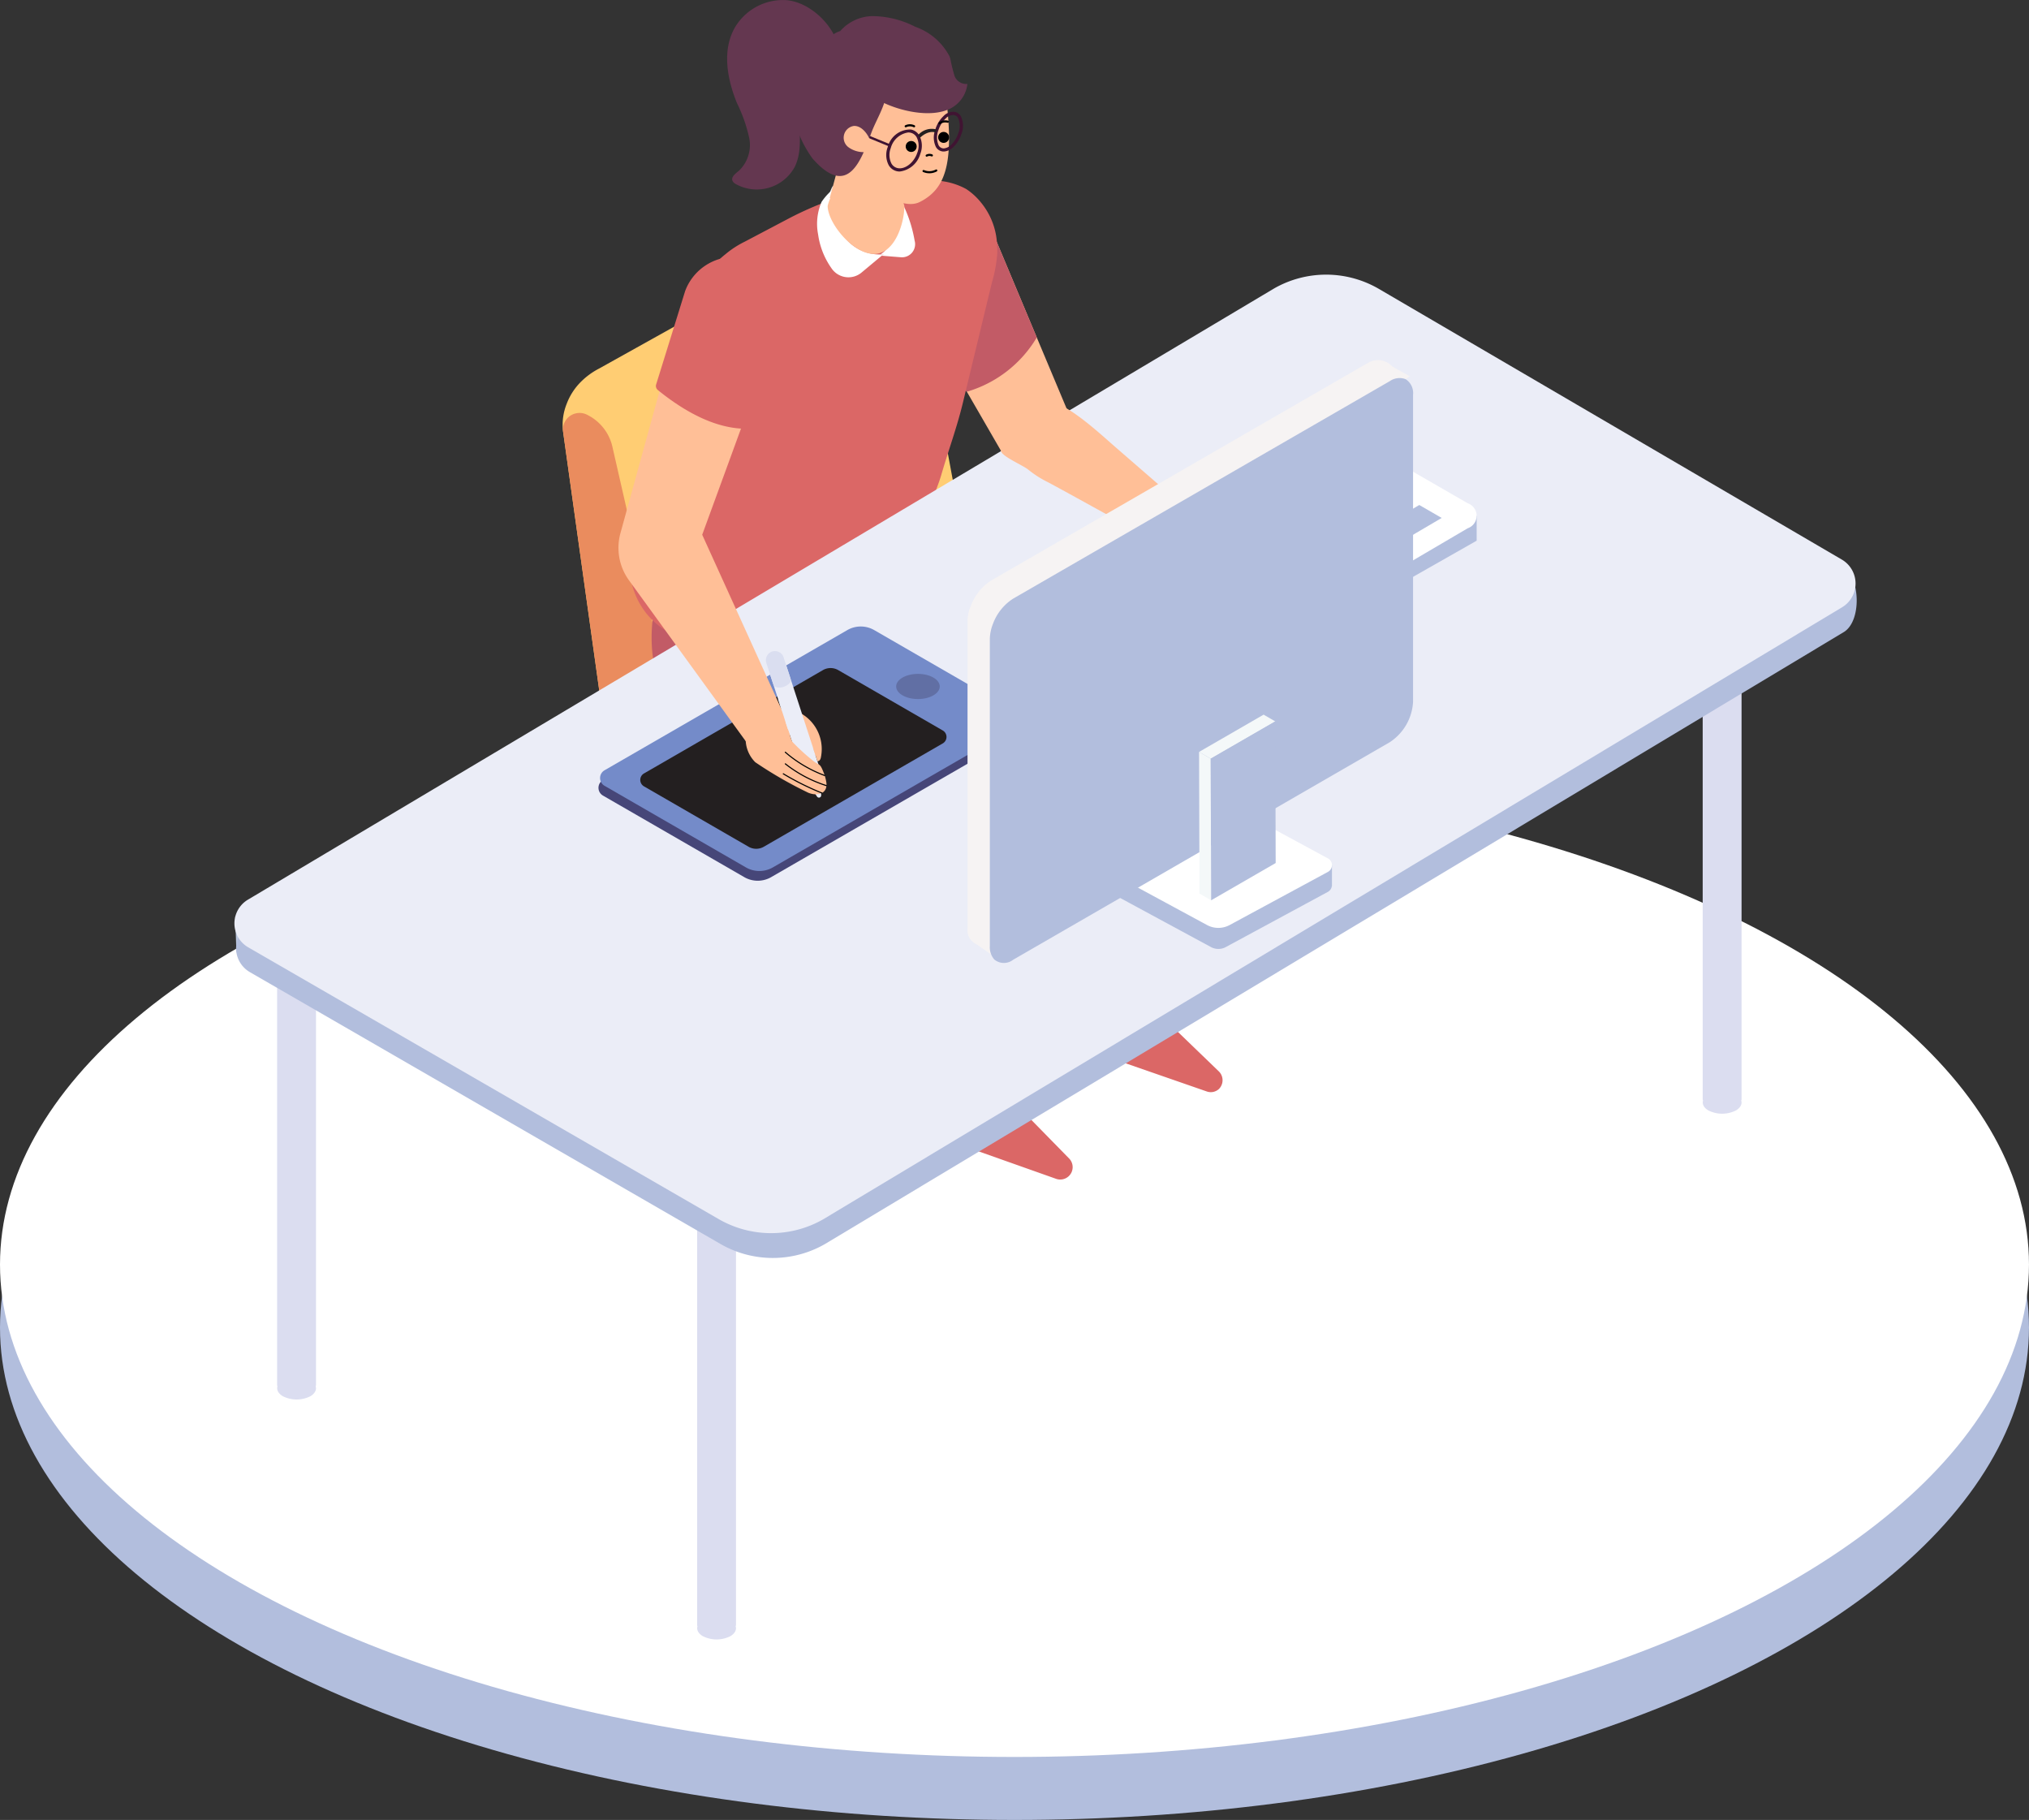 <svg xmlns="http://www.w3.org/2000/svg" width="146.429" height="131.313" viewBox="0 0 146.429 131.313">
  <rect x="0" y="0" width="146.429" height="131.313" fill="#333333" stroke="none"/>
  <g id="グループ_23649" data-name="グループ 23649" transform="translate(-491.685 -2750.005)">
    <g id="グループ_23025" data-name="グループ 23025">
      <g id="グループ_23024" data-name="グループ 23024">
        <g id="グループ_23023" data-name="グループ 23023">
          <g id="グループ_23022" data-name="グループ 23022">
            <g id="グループ_23021" data-name="グループ 23021">
              <ellipse id="楕円形_267" data-name="楕円形 267" cx="73.214" cy="35.527" rx="73.214" ry="35.527" transform="translate(491.685 2810.265)" fill="#b2bedd"/>
            </g>
          </g>
        </g>
      </g>
    </g>
    <g id="グループ_23030" data-name="グループ 23030">
      <g id="グループ_23029" data-name="グループ 23029">
        <g id="グループ_23028" data-name="グループ 23028">
          <g id="グループ_23027" data-name="グループ 23027">
            <g id="グループ_23026" data-name="グループ 23026">
              <ellipse id="楕円形_268" data-name="楕円形 268" cx="73.214" cy="35.527" rx="73.214" ry="35.527" transform="translate(491.685 2805.72)" fill="#fff"/>
            </g>
          </g>
        </g>
      </g>
    </g>
    <g id="グループ_23647" data-name="グループ 23647">
      <g id="グループ_23646" data-name="グループ 23646">
        <g id="グループ_23035" data-name="グループ 23035">
          <g id="グループ_23032" data-name="グループ 23032">
            <g id="グループ_23031" data-name="グループ 23031">
              <path id="パス_17550" data-name="パス 17550" d="M559.261,2826.707v3.754a2.177,2.177,0,0,0,1.451,2.052l7.191,2.548a.9.9,0,0,0,.909-.19h0a.893.893,0,0,0,.029-1.278l-4.6-4.7-.03-3.6Z" fill="#db6766"/>
            </g>
          </g>
          <g id="グループ_23034" data-name="グループ 23034">
            <g id="グループ_23033" data-name="グループ 23033">
              <path id="パス_17551" data-name="パス 17551" d="M569.646,2820.4l.215,3.754a2.343,2.343,0,0,0,1.569,2.053l7.337,2.547a.867.867,0,0,0,.9-.19h0a.894.894,0,0,0-.044-1.278l-4.871-4.7-.236-3.6Z" fill="#db6766"/>
            </g>
          </g>
        </g>
        <g id="グループ_23645" data-name="グループ 23645">
          <g id="グループ_23036" data-name="グループ 23036">
            <path id="パス_17552" data-name="パス 17552" d="M556.747,2770.138l1.1,1.888,3.607,6.243h.007l2.461,4.258c.553.839,2.552,2.772,3.44,2.3l1.07-1.352a1.938,1.938,0,0,0,.874-2.454l-2.8-6.67-3.167-7.558a4.468,4.468,0,0,0-1.958-2.384,4.685,4.685,0,0,0-1.489.685C558.32,2766.167,557.4,2768.11,556.747,2770.138Z" fill="#ffbf97"/>
          </g>
          <g id="グループ_23037" data-name="グループ 23037">
            <path id="パス_17553" data-name="パス 17553" d="M557.845,2772.026l3.607,6.243h.007a8.722,8.722,0,0,0,5.048-3.915l-3.167-7.558a4.468,4.468,0,0,0-1.958-2.384,4.685,4.685,0,0,0-1.489.685A56.231,56.231,0,0,0,557.845,2772.026Z" fill="#c25b66"/>
          </g>
          <g id="グループ_23336" data-name="グループ 23336">
            <g id="グループ_23335" data-name="グループ 23335">
              <g id="グループ_23332" data-name="グループ 23332">
                <g id="グループ_23285" data-name="グループ 23285">
                  <g id="グループ_23109" data-name="グループ 23109">
                    <g id="グループ_23066" data-name="グループ 23066">
                      <g id="グループ_23051" data-name="グループ 23051">
                        <g id="グループ_23050" data-name="グループ 23050">
                          <g id="グループ_23049" data-name="グループ 23049">
                            <g id="グループ_23048" data-name="グループ 23048">
                              <g id="グループ_23047" data-name="グループ 23047">
                                <g id="グループ_23046" data-name="グループ 23046">
                                  <g id="グループ_23045" data-name="グループ 23045">
                                    <g id="グループ_23044" data-name="グループ 23044">
                                      <g id="グループ_23043" data-name="グループ 23043">
                                        <g id="グループ_23042" data-name="グループ 23042">
                                          <g id="グループ_23041" data-name="グループ 23041">
                                            <g id="グループ_23040" data-name="グループ 23040">
                                              <g id="グループ_23039" data-name="グループ 23039">
                                                <g id="グループ_23038" data-name="グループ 23038">
                                                  <path id="パス_17554" data-name="パス 17554" d="M549.125,2822.291a2.939,2.939,0,0,0-1.329-2.3c-.734-.423-1.329-.08-1.329.768a2.938,2.938,0,0,0,1.329,2.3C548.53,2823.482,549.125,2823.138,549.125,2822.291Z" fill="#4568c7"/>
                                                </g>
                                              </g>
                                            </g>
                                          </g>
                                        </g>
                                      </g>
                                    </g>
                                  </g>
                                </g>
                              </g>
                            </g>
                          </g>
                        </g>
                      </g>
                      <g id="グループ_23065" data-name="グループ 23065">
                        <g id="グループ_23064" data-name="グループ 23064">
                          <g id="グループ_23063" data-name="グループ 23063">
                            <g id="グループ_23062" data-name="グループ 23062">
                              <g id="グループ_23061" data-name="グループ 23061">
                                <g id="グループ_23060" data-name="グループ 23060">
                                  <g id="グループ_23059" data-name="グループ 23059">
                                    <g id="グループ_23058" data-name="グループ 23058">
                                      <g id="グループ_23057" data-name="グループ 23057">
                                        <g id="グループ_23056" data-name="グループ 23056">
                                          <g id="グループ_23055" data-name="グループ 23055">
                                            <g id="グループ_23054" data-name="グループ 23054">
                                              <g id="グループ_23053" data-name="グループ 23053">
                                                <g id="グループ_23052" data-name="グループ 23052">
                                                  <path id="パス_17555" data-name="パス 17555" d="M549.125,2822.291a2.939,2.939,0,0,0-1.329-2.3c-.734-.423-1.329-.08-1.329.768a2.938,2.938,0,0,0,1.329,2.3C548.53,2823.482,549.125,2823.138,549.125,2822.291Z" fill="#4568c7"/>
                                                </g>
                                              </g>
                                            </g>
                                          </g>
                                        </g>
                                      </g>
                                    </g>
                                  </g>
                                </g>
                              </g>
                            </g>
                          </g>
                        </g>
                      </g>
                    </g>
                    <g id="グループ_23079" data-name="グループ 23079">
                      <g id="グループ_23078" data-name="グループ 23078">
                        <g id="グループ_23077" data-name="グループ 23077">
                          <g id="グループ_23076" data-name="グループ 23076">
                            <g id="グループ_23075" data-name="グループ 23075">
                              <g id="グループ_23074" data-name="グループ 23074">
                                <g id="グループ_23073" data-name="グループ 23073">
                                  <g id="グループ_23072" data-name="グループ 23072">
                                    <g id="グループ_23071" data-name="グループ 23071">
                                      <g id="グループ_23070" data-name="グループ 23070">
                                        <g id="グループ_23069" data-name="グループ 23069">
                                          <g id="グループ_23068" data-name="グループ 23068">
                                            <g id="グループ_23067" data-name="グループ 23067">
                                              <path id="パス_17556" data-name="パス 17556" d="M546.82,2819.92l-1.145.6,1.8,3.277,1.341-.7-.34-1.846Z" fill="#4568c7"/>
                                            </g>
                                          </g>
                                        </g>
                                      </g>
                                    </g>
                                  </g>
                                </g>
                              </g>
                            </g>
                          </g>
                        </g>
                      </g>
                    </g>
                    <g id="グループ_23108" data-name="グループ 23108">
                      <g id="グループ_23093" data-name="グループ 23093">
                        <g id="グループ_23092" data-name="グループ 23092">
                          <g id="グループ_23091" data-name="グループ 23091">
                            <g id="グループ_23090" data-name="グループ 23090">
                              <g id="グループ_23089" data-name="グループ 23089">
                                <g id="グループ_23088" data-name="グループ 23088">
                                  <g id="グループ_23087" data-name="グループ 23087">
                                    <g id="グループ_23086" data-name="グループ 23086">
                                      <g id="グループ_23085" data-name="グループ 23085">
                                        <g id="グループ_23084" data-name="グループ 23084">
                                          <g id="グループ_23083" data-name="グループ 23083">
                                            <g id="グループ_23082" data-name="グループ 23082">
                                              <g id="グループ_23081" data-name="グループ 23081">
                                                <g id="グループ_23080" data-name="グループ 23080">
                                                  <path id="パス_17557" data-name="パス 17557" d="M547.995,2822.877a2.939,2.939,0,0,0-1.329-2.3c-.734-.423-1.329-.08-1.329.768a2.938,2.938,0,0,0,1.329,2.3C547.4,2824.068,547.995,2823.724,547.995,2822.877Z" fill="#cfd5e9"/>
                                                </g>
                                              </g>
                                            </g>
                                          </g>
                                        </g>
                                      </g>
                                    </g>
                                  </g>
                                </g>
                              </g>
                            </g>
                          </g>
                        </g>
                      </g>
                      <g id="グループ_23107" data-name="グループ 23107">
                        <g id="グループ_23106" data-name="グループ 23106">
                          <g id="グループ_23105" data-name="グループ 23105">
                            <g id="グループ_23104" data-name="グループ 23104">
                              <g id="グループ_23103" data-name="グループ 23103">
                                <g id="グループ_23102" data-name="グループ 23102">
                                  <g id="グループ_23101" data-name="グループ 23101">
                                    <g id="グループ_23100" data-name="グループ 23100">
                                      <g id="グループ_23099" data-name="グループ 23099">
                                        <g id="グループ_23098" data-name="グループ 23098">
                                          <g id="グループ_23097" data-name="グループ 23097">
                                            <g id="グループ_23096" data-name="グループ 23096">
                                              <g id="グループ_23095" data-name="グループ 23095">
                                                <g id="グループ_23094" data-name="グループ 23094">
                                                  <path id="パス_17558" data-name="パス 17558" d="M547.995,2822.877a2.939,2.939,0,0,0-1.329-2.3c-.734-.423-1.329-.08-1.329.768a2.938,2.938,0,0,0,1.329,2.3C547.4,2824.068,547.995,2823.724,547.995,2822.877Z" fill="#cfd5e9"/>
                                                </g>
                                              </g>
                                            </g>
                                          </g>
                                        </g>
                                      </g>
                                    </g>
                                  </g>
                                </g>
                              </g>
                            </g>
                          </g>
                        </g>
                      </g>
                    </g>
                  </g>
                  <g id="グループ_23181" data-name="グループ 23181">
                    <g id="グループ_23138" data-name="グループ 23138">
                      <g id="グループ_23123" data-name="グループ 23123">
                        <g id="グループ_23122" data-name="グループ 23122">
                          <g id="グループ_23121" data-name="グループ 23121">
                            <g id="グループ_23120" data-name="グループ 23120">
                              <g id="グループ_23119" data-name="グループ 23119">
                                <g id="グループ_23118" data-name="グループ 23118">
                                  <g id="グループ_23117" data-name="グループ 23117">
                                    <g id="グループ_23116" data-name="グループ 23116">
                                      <g id="グループ_23115" data-name="グループ 23115">
                                        <g id="グループ_23114" data-name="グループ 23114">
                                          <g id="グループ_23113" data-name="グループ 23113">
                                            <g id="グループ_23112" data-name="グループ 23112">
                                              <g id="グループ_23111" data-name="グループ 23111">
                                                <g id="グループ_23110" data-name="グループ 23110">
                                                  <path id="パス_17559" data-name="パス 17559" d="M549.875,2831.619a2.937,2.937,0,0,0-1.33-2.3c-.734-.424-1.329-.08-1.329.768a2.939,2.939,0,0,0,1.329,2.3C549.28,2832.811,549.875,2832.467,549.875,2831.619Z" fill="#4568c7"/>
                                                </g>
                                              </g>
                                            </g>
                                          </g>
                                        </g>
                                      </g>
                                    </g>
                                  </g>
                                </g>
                              </g>
                            </g>
                          </g>
                        </g>
                      </g>
                      <g id="グループ_23137" data-name="グループ 23137">
                        <g id="グループ_23136" data-name="グループ 23136">
                          <g id="グループ_23135" data-name="グループ 23135">
                            <g id="グループ_23134" data-name="グループ 23134">
                              <g id="グループ_23133" data-name="グループ 23133">
                                <g id="グループ_23132" data-name="グループ 23132">
                                  <g id="グループ_23131" data-name="グループ 23131">
                                    <g id="グループ_23130" data-name="グループ 23130">
                                      <g id="グループ_23129" data-name="グループ 23129">
                                        <g id="グループ_23128" data-name="グループ 23128">
                                          <g id="グループ_23127" data-name="グループ 23127">
                                            <g id="グループ_23126" data-name="グループ 23126">
                                              <g id="グループ_23125" data-name="グループ 23125">
                                                <g id="グループ_23124" data-name="グループ 23124">
                                                  <path id="パス_17560" data-name="パス 17560" d="M549.875,2831.619a2.937,2.937,0,0,0-1.33-2.3c-.734-.424-1.329-.08-1.329.768a2.939,2.939,0,0,0,1.329,2.3C549.28,2832.811,549.875,2832.467,549.875,2831.619Z" fill="#5d5e92"/>
                                                </g>
                                              </g>
                                            </g>
                                          </g>
                                        </g>
                                      </g>
                                    </g>
                                  </g>
                                </g>
                              </g>
                            </g>
                          </g>
                        </g>
                      </g>
                    </g>
                    <g id="グループ_23151" data-name="グループ 23151">
                      <g id="グループ_23150" data-name="グループ 23150">
                        <g id="グループ_23149" data-name="グループ 23149">
                          <g id="グループ_23148" data-name="グループ 23148">
                            <g id="グループ_23147" data-name="グループ 23147">
                              <g id="グループ_23146" data-name="グループ 23146">
                                <g id="グループ_23145" data-name="グループ 23145">
                                  <g id="グループ_23144" data-name="グループ 23144">
                                    <g id="グループ_23143" data-name="グループ 23143">
                                      <g id="グループ_23142" data-name="グループ 23142">
                                        <g id="グループ_23141" data-name="グループ 23141">
                                          <g id="グループ_23140" data-name="グループ 23140">
                                            <g id="グループ_23139" data-name="グループ 23139">
                                              <path id="パス_17561" data-name="パス 17561" d="M547.57,2829.249l-1.146.6,1.8,3.278,1.341-.7-.34-1.846Z" fill="#5d5e92"/>
                                            </g>
                                          </g>
                                        </g>
                                      </g>
                                    </g>
                                  </g>
                                </g>
                              </g>
                            </g>
                          </g>
                        </g>
                      </g>
                    </g>
                    <g id="グループ_23180" data-name="グループ 23180">
                      <g id="グループ_23165" data-name="グループ 23165">
                        <g id="グループ_23164" data-name="グループ 23164">
                          <g id="グループ_23163" data-name="グループ 23163">
                            <g id="グループ_23162" data-name="グループ 23162">
                              <g id="グループ_23161" data-name="グループ 23161">
                                <g id="グループ_23160" data-name="グループ 23160">
                                  <g id="グループ_23159" data-name="グループ 23159">
                                    <g id="グループ_23158" data-name="グループ 23158">
                                      <g id="グループ_23157" data-name="グループ 23157">
                                        <g id="グループ_23156" data-name="グループ 23156">
                                          <g id="グループ_23155" data-name="グループ 23155">
                                            <g id="グループ_23154" data-name="グループ 23154">
                                              <g id="グループ_23153" data-name="グループ 23153">
                                                <g id="グループ_23152" data-name="グループ 23152">
                                                  <path id="パス_17562" data-name="パス 17562" d="M548.745,2832.205a2.938,2.938,0,0,0-1.329-2.3c-.734-.424-1.329-.08-1.329.768a2.938,2.938,0,0,0,1.329,2.3C548.15,2833.4,548.745,2833.053,548.745,2832.205Z" fill="#cfd5e9"/>
                                                </g>
                                              </g>
                                            </g>
                                          </g>
                                        </g>
                                      </g>
                                    </g>
                                  </g>
                                </g>
                              </g>
                            </g>
                          </g>
                        </g>
                      </g>
                      <g id="グループ_23179" data-name="グループ 23179">
                        <g id="グループ_23178" data-name="グループ 23178">
                          <g id="グループ_23177" data-name="グループ 23177">
                            <g id="グループ_23176" data-name="グループ 23176">
                              <g id="グループ_23175" data-name="グループ 23175">
                                <g id="グループ_23174" data-name="グループ 23174">
                                  <g id="グループ_23173" data-name="グループ 23173">
                                    <g id="グループ_23172" data-name="グループ 23172">
                                      <g id="グループ_23171" data-name="グループ 23171">
                                        <g id="グループ_23170" data-name="グループ 23170">
                                          <g id="グループ_23169" data-name="グループ 23169">
                                            <g id="グループ_23168" data-name="グループ 23168">
                                              <g id="グループ_23167" data-name="グループ 23167">
                                                <g id="グループ_23166" data-name="グループ 23166">
                                                  <path id="パス_17563" data-name="パス 17563" d="M548.745,2832.205a2.938,2.938,0,0,0-1.329-2.3c-.734-.424-1.329-.08-1.329.768a2.938,2.938,0,0,0,1.329,2.3C548.15,2833.4,548.745,2833.053,548.745,2832.205Z" fill="#cfd5e9"/>
                                                </g>
                                              </g>
                                            </g>
                                          </g>
                                        </g>
                                      </g>
                                    </g>
                                  </g>
                                </g>
                              </g>
                            </g>
                          </g>
                        </g>
                      </g>
                    </g>
                  </g>
                  <g id="グループ_23253" data-name="グループ 23253">
                    <g id="グループ_23210" data-name="グループ 23210">
                      <g id="グループ_23195" data-name="グループ 23195">
                        <g id="グループ_23194" data-name="グループ 23194">
                          <g id="グループ_23193" data-name="グループ 23193">
                            <g id="グループ_23192" data-name="グループ 23192">
                              <g id="グループ_23191" data-name="グループ 23191">
                                <g id="グループ_23190" data-name="グループ 23190">
                                  <g id="グループ_23189" data-name="グループ 23189">
                                    <g id="グループ_23188" data-name="グループ 23188">
                                      <g id="グループ_23187" data-name="グループ 23187">
                                        <g id="グループ_23186" data-name="グループ 23186">
                                          <g id="グループ_23185" data-name="グループ 23185">
                                            <g id="グループ_23184" data-name="グループ 23184">
                                              <g id="グループ_23183" data-name="グループ 23183">
                                                <g id="グループ_23182" data-name="グループ 23182">
                                                  <path id="パス_17564" data-name="パス 17564" d="M565.392,2822.623a2.939,2.939,0,0,0-1.329-2.3c-.734-.423-1.329-.08-1.329.768a2.938,2.938,0,0,0,1.329,2.3C564.8,2823.814,565.392,2823.47,565.392,2822.623Z" fill="#4568c7"/>
                                                </g>
                                              </g>
                                            </g>
                                          </g>
                                        </g>
                                      </g>
                                    </g>
                                  </g>
                                </g>
                              </g>
                            </g>
                          </g>
                        </g>
                      </g>
                      <g id="グループ_23209" data-name="グループ 23209">
                        <g id="グループ_23208" data-name="グループ 23208">
                          <g id="グループ_23207" data-name="グループ 23207">
                            <g id="グループ_23206" data-name="グループ 23206">
                              <g id="グループ_23205" data-name="グループ 23205">
                                <g id="グループ_23204" data-name="グループ 23204">
                                  <g id="グループ_23203" data-name="グループ 23203">
                                    <g id="グループ_23202" data-name="グループ 23202">
                                      <g id="グループ_23201" data-name="グループ 23201">
                                        <g id="グループ_23200" data-name="グループ 23200">
                                          <g id="グループ_23199" data-name="グループ 23199">
                                            <g id="グループ_23198" data-name="グループ 23198">
                                              <g id="グループ_23197" data-name="グループ 23197">
                                                <g id="グループ_23196" data-name="グループ 23196">
                                                  <path id="パス_17565" data-name="パス 17565" d="M565.392,2822.623a2.939,2.939,0,0,0-1.329-2.3c-.734-.423-1.329-.08-1.329.768a2.938,2.938,0,0,0,1.329,2.3C564.8,2823.814,565.392,2823.47,565.392,2822.623Z" fill="#4568c7"/>
                                                </g>
                                              </g>
                                            </g>
                                          </g>
                                        </g>
                                      </g>
                                    </g>
                                  </g>
                                </g>
                              </g>
                            </g>
                          </g>
                        </g>
                      </g>
                    </g>
                    <g id="グループ_23223" data-name="グループ 23223">
                      <g id="グループ_23222" data-name="グループ 23222">
                        <g id="グループ_23221" data-name="グループ 23221">
                          <g id="グループ_23220" data-name="グループ 23220">
                            <g id="グループ_23219" data-name="グループ 23219">
                              <g id="グループ_23218" data-name="グループ 23218">
                                <g id="グループ_23217" data-name="グループ 23217">
                                  <g id="グループ_23216" data-name="グループ 23216">
                                    <g id="グループ_23215" data-name="グループ 23215">
                                      <g id="グループ_23214" data-name="グループ 23214">
                                        <g id="グループ_23213" data-name="グループ 23213">
                                          <g id="グループ_23212" data-name="グループ 23212">
                                            <g id="グループ_23211" data-name="グループ 23211">
                                              <path id="パス_17566" data-name="パス 17566" d="M563.087,2820.252l-1.146.6,1.8,3.277,1.341-.7-.34-1.846Z" fill="#5d5e92"/>
                                            </g>
                                          </g>
                                        </g>
                                      </g>
                                    </g>
                                  </g>
                                </g>
                              </g>
                            </g>
                          </g>
                        </g>
                      </g>
                    </g>
                    <g id="グループ_23252" data-name="グループ 23252">
                      <g id="グループ_23237" data-name="グループ 23237">
                        <g id="グループ_23236" data-name="グループ 23236">
                          <g id="グループ_23235" data-name="グループ 23235">
                            <g id="グループ_23234" data-name="グループ 23234">
                              <g id="グループ_23233" data-name="グループ 23233">
                                <g id="グループ_23232" data-name="グループ 23232">
                                  <g id="グループ_23231" data-name="グループ 23231">
                                    <g id="グループ_23230" data-name="グループ 23230">
                                      <g id="グループ_23229" data-name="グループ 23229">
                                        <g id="グループ_23228" data-name="グループ 23228">
                                          <g id="グループ_23227" data-name="グループ 23227">
                                            <g id="グループ_23226" data-name="グループ 23226">
                                              <g id="グループ_23225" data-name="グループ 23225">
                                                <g id="グループ_23224" data-name="グループ 23224">
                                                  <path id="パス_17567" data-name="パス 17567" d="M564.263,2823.209a2.94,2.94,0,0,0-1.33-2.3c-.734-.423-1.329-.08-1.329.768a2.939,2.939,0,0,0,1.329,2.3C563.667,2824.4,564.263,2824.056,564.263,2823.209Z" fill="#cfd5e9"/>
                                                </g>
                                              </g>
                                            </g>
                                          </g>
                                        </g>
                                      </g>
                                    </g>
                                  </g>
                                </g>
                              </g>
                            </g>
                          </g>
                        </g>
                      </g>
                      <g id="グループ_23251" data-name="グループ 23251">
                        <g id="グループ_23250" data-name="グループ 23250">
                          <g id="グループ_23249" data-name="グループ 23249">
                            <g id="グループ_23248" data-name="グループ 23248">
                              <g id="グループ_23247" data-name="グループ 23247">
                                <g id="グループ_23246" data-name="グループ 23246">
                                  <g id="グループ_23245" data-name="グループ 23245">
                                    <g id="グループ_23244" data-name="グループ 23244">
                                      <g id="グループ_23243" data-name="グループ 23243">
                                        <g id="グループ_23242" data-name="グループ 23242">
                                          <g id="グループ_23241" data-name="グループ 23241">
                                            <g id="グループ_23240" data-name="グループ 23240">
                                              <g id="グループ_23239" data-name="グループ 23239">
                                                <g id="グループ_23238" data-name="グループ 23238">
                                                  <path id="パス_17568" data-name="パス 17568" d="M564.263,2823.209a2.94,2.94,0,0,0-1.33-2.3c-.734-.423-1.329-.08-1.329.768a2.939,2.939,0,0,0,1.329,2.3C563.667,2824.4,564.263,2824.056,564.263,2823.209Z" fill="#cfd5e9"/>
                                                </g>
                                              </g>
                                            </g>
                                          </g>
                                        </g>
                                      </g>
                                    </g>
                                  </g>
                                </g>
                              </g>
                            </g>
                          </g>
                        </g>
                      </g>
                    </g>
                  </g>
                  <g id="グループ_23284" data-name="グループ 23284">
                    <g id="グループ_23268" data-name="グループ 23268">
                      <g id="グループ_23267" data-name="グループ 23267">
                        <g id="グループ_23266" data-name="グループ 23266">
                          <g id="グループ_23265" data-name="グループ 23265">
                            <g id="グループ_23264" data-name="グループ 23264">
                              <g id="グループ_23263" data-name="グループ 23263">
                                <g id="グループ_23262" data-name="グループ 23262">
                                  <g id="グループ_23261" data-name="グループ 23261">
                                    <g id="グループ_23260" data-name="グループ 23260">
                                      <g id="グループ_23259" data-name="グループ 23259">
                                        <g id="グループ_23258" data-name="グループ 23258">
                                          <g id="グループ_23257" data-name="グループ 23257">
                                            <g id="グループ_23256" data-name="グループ 23256">
                                              <g id="グループ_23255" data-name="グループ 23255">
                                                <g id="グループ_23254" data-name="グループ 23254">
                                                  <path id="パス_17569" data-name="パス 17569" d="M546.185,2827.943l5.882-3.4-5.882-3.4a1.071,1.071,0,0,1,0-2.027h0a3.9,3.9,0,0,1,3.511,0l5.882,3.4,5.882-3.4a3.894,3.894,0,0,1,3.51,0,1.071,1.071,0,0,1,0,2.027l-5.881,3.4,5.881,3.4a1.071,1.071,0,0,1,0,2.027h0a3.888,3.888,0,0,1-3.51,0l-5.882-3.4-5.882,3.4a3.891,3.891,0,0,1-3.511,0A1.071,1.071,0,0,1,546.185,2827.943Z" fill="#e2e8f2"/>
                                                </g>
                                              </g>
                                            </g>
                                          </g>
                                        </g>
                                      </g>
                                    </g>
                                  </g>
                                </g>
                              </g>
                            </g>
                          </g>
                        </g>
                      </g>
                    </g>
                    <g id="グループ_23283" data-name="グループ 23283">
                      <g id="グループ_23282" data-name="グループ 23282">
                        <g id="グループ_23281" data-name="グループ 23281">
                          <g id="グループ_23280" data-name="グループ 23280">
                            <g id="グループ_23279" data-name="グループ 23279">
                              <g id="グループ_23278" data-name="グループ 23278">
                                <g id="グループ_23277" data-name="グループ 23277">
                                  <g id="グループ_23276" data-name="グループ 23276">
                                    <g id="グループ_23275" data-name="グループ 23275">
                                      <g id="グループ_23274" data-name="グループ 23274">
                                        <g id="グループ_23273" data-name="グループ 23273">
                                          <g id="グループ_23272" data-name="グループ 23272">
                                            <g id="グループ_23271" data-name="グループ 23271">
                                              <g id="グループ_23270" data-name="グループ 23270">
                                                <g id="グループ_23269" data-name="グループ 23269">
                                                  <path id="パス_17570" data-name="パス 17570" d="M546.185,2827.943l5.882-3.4-5.882-3.4a1.071,1.071,0,0,1,0-2.027h0a3.9,3.9,0,0,1,3.511,0l5.882,3.4,5.882-3.4a3.894,3.894,0,0,1,3.51,0,1.071,1.071,0,0,1,0,2.027l-5.881,3.4,5.881,3.4a1.071,1.071,0,0,1,0,2.027h0a3.888,3.888,0,0,1-3.51,0l-5.882-3.4-5.882,3.4a3.891,3.891,0,0,1-3.511,0A1.071,1.071,0,0,1,546.185,2827.943Z" fill="#e2e8f2"/>
                                                </g>
                                              </g>
                                            </g>
                                          </g>
                                        </g>
                                      </g>
                                    </g>
                                  </g>
                                </g>
                              </g>
                            </g>
                          </g>
                        </g>
                      </g>
                    </g>
                  </g>
                </g>
                <g id="グループ_23331" data-name="グループ 23331">
                  <g id="グループ_23300" data-name="グループ 23300">
                    <g id="グループ_23299" data-name="グループ 23299">
                      <g id="グループ_23298" data-name="グループ 23298">
                        <g id="グループ_23297" data-name="グループ 23297">
                          <g id="グループ_23296" data-name="グループ 23296">
                            <g id="グループ_23295" data-name="グループ 23295">
                              <g id="グループ_23294" data-name="グループ 23294">
                                <g id="グループ_23293" data-name="グループ 23293">
                                  <g id="グループ_23292" data-name="グループ 23292">
                                    <g id="グループ_23291" data-name="グループ 23291">
                                      <g id="グループ_23290" data-name="グループ 23290">
                                        <g id="グループ_23289" data-name="グループ 23289">
                                          <g id="グループ_23288" data-name="グループ 23288">
                                            <g id="グループ_23287" data-name="グループ 23287">
                                              <g id="グループ_23286" data-name="グループ 23286">
                                                <path id="パス_17571" data-name="パス 17571" d="M558.54,2824.446c0,1.1-1.326,1.99-2.962,1.99s-2.963-.891-2.963-1.99a2.963,2.963,0,0,1,5.925,0Z" fill="#cfd5e9"/>
                                              </g>
                                            </g>
                                          </g>
                                        </g>
                                      </g>
                                    </g>
                                  </g>
                                </g>
                              </g>
                            </g>
                          </g>
                        </g>
                      </g>
                    </g>
                  </g>
                  <g id="グループ_23315" data-name="グループ 23315">
                    <g id="グループ_23314" data-name="グループ 23314">
                      <g id="グループ_23313" data-name="グループ 23313">
                        <g id="グループ_23312" data-name="グループ 23312">
                          <g id="グループ_23311" data-name="グループ 23311">
                            <g id="グループ_23310" data-name="グループ 23310">
                              <g id="グループ_23309" data-name="グループ 23309">
                                <g id="グループ_23308" data-name="グループ 23308">
                                  <g id="グループ_23307" data-name="グループ 23307">
                                    <g id="グループ_23306" data-name="グループ 23306">
                                      <g id="グループ_23305" data-name="グループ 23305">
                                        <g id="グループ_23304" data-name="グループ 23304">
                                          <g id="グループ_23303" data-name="グループ 23303">
                                            <g id="グループ_23302" data-name="グループ 23302">
                                              <g id="グループ_23301" data-name="グループ 23301">
                                                <path id="パス_17572" data-name="パス 17572" d="M557.751,2822.986c0,.807-.973,1.46-2.173,1.46s-2.174-.653-2.174-1.46.973-1.459,2.174-1.459S557.751,2822.18,557.751,2822.986Z" fill="#e2e8f2"/>
                                              </g>
                                            </g>
                                          </g>
                                        </g>
                                      </g>
                                    </g>
                                  </g>
                                </g>
                              </g>
                            </g>
                          </g>
                        </g>
                      </g>
                    </g>
                  </g>
                  <g id="グループ_23330" data-name="グループ 23330">
                    <g id="グループ_23329" data-name="グループ 23329">
                      <g id="グループ_23328" data-name="グループ 23328">
                        <g id="グループ_23327" data-name="グループ 23327">
                          <g id="グループ_23326" data-name="グループ 23326">
                            <g id="グループ_23325" data-name="グループ 23325">
                              <g id="グループ_23324" data-name="グループ 23324">
                                <g id="グループ_23323" data-name="グループ 23323">
                                  <g id="グループ_23322" data-name="グループ 23322">
                                    <g id="グループ_23321" data-name="グループ 23321">
                                      <g id="グループ_23320" data-name="グループ 23320">
                                        <g id="グループ_23319" data-name="グループ 23319">
                                          <g id="グループ_23318" data-name="グループ 23318">
                                            <g id="グループ_23317" data-name="グループ 23317">
                                              <g id="グループ_23316" data-name="グループ 23316">
                                                <path id="パス_17573" data-name="パス 17573" d="M555.578,2807.321a1.338,1.338,0,0,1,1.329,1.347v12.971a1.33,1.33,0,1,1-2.659,0v-12.971A1.339,1.339,0,0,1,555.578,2807.321Z" fill="#cfd5e9"/>
                                              </g>
                                            </g>
                                          </g>
                                        </g>
                                      </g>
                                    </g>
                                  </g>
                                </g>
                              </g>
                            </g>
                          </g>
                        </g>
                      </g>
                    </g>
                  </g>
                </g>
              </g>
              <g id="グループ_23333" data-name="グループ 23333">
                <path id="パス_17574" data-name="パス 17574" d="M532.315,2781.1l2.83,20.25a4.905,4.905,0,0,0,1.095,2.561l2.969,2.305,6.711,4.144c5.209,3.209,9.265,7.747,15.334,4.3.284-.16.562-.321.839-.488.175-.1.35-.2.518-.3q6.258-3.612,12.263-7.594c4.34-2.882,7.4-6.114,2.837-10.075-3.968-3.45-9.038-5.318-13.488-8.032a14.99,14.99,0,0,1-3.655-2.874l-2.816-15.173-.773-2.174c-.4-.963-.934-1.641-1.641-1.78a5.867,5.867,0,0,0-2.867.642l-17.545,9.782a5.284,5.284,0,0,0-1.269.912,4.462,4.462,0,0,0-1.08,1.649A4.013,4.013,0,0,0,532.315,2781.1Z" fill="#ffcd73"/>
              </g>
              <g id="グループ_23334" data-name="グループ 23334">
                <path id="パス_17575" data-name="パス 17575" d="M532.313,2781.078a1.2,1.2,0,0,1,1.762-1.137l.076.04a3.408,3.408,0,0,1,1.729,2.253l3.8,16.637a.582.582,0,0,0,.251.359l16.542,10.676a3.636,3.636,0,0,1,1.664,3.055v.351a2.4,2.4,0,0,1-2.886,2.375c-3.68-.837-6.9-4.134-10.906-6.229l-5.037-3.166-3.007-2.334a.689.689,0,0,1-.112-.111,4.9,4.9,0,0,1-1.045-2.5l-2.83-20.25Z" fill="#ea8c5e"/>
              </g>
            </g>
          </g>
          <g id="グループ_23337" data-name="グループ 23337">
            <path id="パス_17576" data-name="パス 17576" d="M544.492,2804.573c-1.942-1.721-4.293-2.922-5.273-5.5-1.131-2.976-.221-7.128,1.253-9.828a6.2,6.2,0,0,1,1.9-2.223c5.284-3.573,15.311,2.4,19.544,5.8,3.583,2.87,8.47,5.164,10.639,9.428,2.605,5.121-2.756,7.537-6.988,9.606-7.953,3.886-8.468,1.748-8.468,1.748l-.072-.1a9.549,9.549,0,0,1-2.06-1.212q-3.225-2.284-6.428-4.586A50.332,50.332,0,0,1,544.492,2804.573Z" fill="#c25b66"/>
          </g>
          <g id="グループ_23358" data-name="グループ 23358">
            <g id="グループ_23357" data-name="グループ 23357">
              <g id="グループ_23356" data-name="グループ 23356">
                <g id="グループ_23355" data-name="グループ 23355">
                  <g id="グループ_23354" data-name="グループ 23354">
                    <g id="グループ_23353" data-name="グループ 23353">
                      <g id="グループ_23352" data-name="グループ 23352">
                        <g id="グループ_23351" data-name="グループ 23351">
                          <g id="グループ_23350" data-name="グループ 23350">
                            <g id="グループ_23349" data-name="グループ 23349">
                              <g id="グループ_23348" data-name="グループ 23348">
                                <g id="グループ_23347" data-name="グループ 23347">
                                  <g id="グループ_23346" data-name="グループ 23346">
                                    <g id="グループ_23345" data-name="グループ 23345">
                                      <g id="グループ_23344" data-name="グループ 23344">
                                        <g id="グループ_23343" data-name="グループ 23343">
                                          <g id="グループ_23342" data-name="グループ 23342">
                                            <g id="グループ_23341" data-name="グループ 23341">
                                              <g id="グループ_23340" data-name="グループ 23340">
                                                <g id="グループ_23339" data-name="グループ 23339">
                                                  <g id="グループ_23338" data-name="グループ 23338">
                                                    <path id="パス_17577" data-name="パス 17577" d="M563.274,2770.371q-1.053,4.353-2.1,8.7c-.43,1.78-1.048,3.445-1.558,5.2-.384,1.325-1.407,3.309-1.4,4.661.108,1.241.9,1.42.582,2.214-1.023,2.552-3.179,3.482-5.683,4.179a36.068,36.068,0,0,1-6.9,1.212,12.45,12.45,0,0,1-5.352-.506,5.465,5.465,0,0,1-3.547-3.79,2.57,2.57,0,0,1-.01-1.1c1.061-4.436,2.426-8.159,2.817-12.856.259-3.1.847-7.2,3.323-9.414.064-.057.121-.114.187-.178.128-.114.265-.236.405-.344a6.78,6.78,0,0,1,1.381-.9l2.529-1.332.7-.369a24.829,24.829,0,0,1,8.382-2.606,13.818,13.818,0,0,1,1.643-.1,5.048,5.048,0,0,1,2.739.6,4.644,4.644,0,0,1,1.069.975,5.127,5.127,0,0,1,1.161,3.058c.011.159.013.325.016.49,0,.115-.01.236-.023.357A9.613,9.613,0,0,1,563.274,2770.371Z" fill="#db6766"/>
                                                  </g>
                                                </g>
                                              </g>
                                            </g>
                                          </g>
                                        </g>
                                      </g>
                                    </g>
                                  </g>
                                </g>
                              </g>
                            </g>
                          </g>
                        </g>
                      </g>
                    </g>
                  </g>
                </g>
              </g>
            </g>
          </g>
          <g id="グループ_23360" data-name="グループ 23360">
            <g id="グループ_23359" data-name="グループ 23359">
              <path id="パス_17578" data-name="パス 17578" d="M617.37,2798.024v31.284a.209.209,0,0,1-.023.1v.008c.078.25-.055.516-.383.711a2.216,2.216,0,0,1-1.985,0c-.336-.195-.461-.461-.391-.711v-.008a.221.221,0,0,1-.023-.1v-31.284a.224.224,0,0,1,.226-.218h2.353A.224.224,0,0,1,617.37,2798.024Z" fill="#dbddf0"/>
            </g>
          </g>
          <g id="グループ_23361" data-name="グループ 23361">
            <path id="パス_17579" data-name="パス 17579" d="M512.972,2816.146h-4.309l.082,2.57,4.322,1.092Z" fill="#bdc9e0"/>
          </g>
          <g id="グループ_23363" data-name="グループ 23363">
            <g id="グループ_23362" data-name="グループ 23362">
              <path id="パス_17580" data-name="パス 17580" d="M544.8,2835.957v31.284a.221.221,0,0,1-.023.1v.008c.078.25-.055.516-.383.711a2.216,2.216,0,0,1-1.985,0c-.336-.2-.461-.461-.391-.711v-.008a.209.209,0,0,1-.023-.1v-31.284a.225.225,0,0,1,.226-.219h2.352A.225.225,0,0,1,544.8,2835.957Z" fill="#dbddf0"/>
            </g>
          </g>
          <g id="グループ_23365" data-name="グループ 23365">
            <g id="グループ_23364" data-name="グループ 23364">
              <path id="パス_17581" data-name="パス 17581" d="M514.49,2818.645v31.283a.225.225,0,0,1-.023.1v.008c.078.25-.055.516-.383.711a2.216,2.216,0,0,1-1.985,0c-.336-.2-.461-.461-.391-.711v-.008a.213.213,0,0,1-.024-.1v-31.283a.226.226,0,0,1,.227-.219h2.352A.226.226,0,0,1,514.49,2818.645Z" fill="#dbddf0"/>
            </g>
          </g>
          <g id="グループ_23382" data-name="グループ 23382">
            <g id="グループ_23369" data-name="グループ 23369">
              <g id="グループ_23368" data-name="グループ 23368">
                <g id="グループ_23367" data-name="グループ 23367">
                  <g id="グループ_23366" data-name="グループ 23366">
                    <path id="パス_17582" data-name="パス 17582" d="M624.647,2790.854l-33.32-18.209a7.57,7.57,0,0,0-7.573-.038l-74.026,44.083a1.994,1.994,0,0,0-.008,3.458l33.95,19.607a7.566,7.566,0,0,0,7.571,0l73.485-44.131C626.051,2794.857,625.968,2791.626,624.647,2790.854Z" fill="#b2bedd"/>
                  </g>
                </g>
              </g>
            </g>
            <g id="グループ_23381" data-name="グループ 23381">
              <g id="グループ_23380" data-name="グループ 23380">
                <g id="グループ_23379" data-name="グループ 23379">
                  <g id="グループ_23378" data-name="グループ 23378">
                    <g id="グループ_23377" data-name="グループ 23377">
                      <g id="グループ_23376" data-name="グループ 23376">
                        <g id="グループ_23375" data-name="グループ 23375">
                          <g id="グループ_23374" data-name="グループ 23374">
                            <g id="グループ_23373" data-name="グループ 23373">
                              <g id="グループ_23372" data-name="グループ 23372">
                                <g id="グループ_23371" data-name="グループ 23371">
                                  <g id="グループ_23370" data-name="グループ 23370">
                                    <path id="パス_17583" data-name="パス 17583" d="M624.615,2790.385l-33.408-19.529a7.567,7.567,0,0,0-7.573-.038L509.608,2814.9a1.994,1.994,0,0,0-.008,3.458l33.95,19.607a7.57,7.57,0,0,0,7.571,0l73.485-44.132A2,2,0,0,0,624.615,2790.385Z" fill="#ebedf7"/>
                                  </g>
                                </g>
                              </g>
                            </g>
                          </g>
                        </g>
                      </g>
                    </g>
                  </g>
                </g>
              </g>
            </g>
          </g>
          <g id="グループ_23383" data-name="グループ 23383">
            <path id="パス_17584" data-name="パス 17584" d="M554.95,2767.264l.273.581.2-1.28.111-.237C555.09,2766.537,554.782,2766.789,554.95,2767.264Z" fill="#c25b66"/>
          </g>
          <g id="グループ_23469" data-name="グループ 23469">
            <g id="グループ_23436" data-name="グループ 23436">
              <g id="グループ_23414" data-name="グループ 23414">
                <g id="グループ_23393" data-name="グループ 23393">
                  <g id="グループ_23392" data-name="グループ 23392">
                    <g id="グループ_23391" data-name="グループ 23391">
                      <g id="グループ_23390" data-name="グループ 23390">
                        <g id="グループ_23389" data-name="グループ 23389">
                          <g id="グループ_23388" data-name="グループ 23388">
                            <g id="グループ_23387" data-name="グループ 23387">
                              <g id="グループ_23386" data-name="グループ 23386">
                                <g id="グループ_23385" data-name="グループ 23385">
                                  <g id="グループ_23384" data-name="グループ 23384">
                                    <path id="パス_17585" data-name="パス 17585" d="M551.521,2764.128a2.837,2.837,0,0,0,.546-.793l-.3.118h0A2.278,2.278,0,0,0,551.521,2764.128Z" fill="#edeced"/>
                                  </g>
                                </g>
                              </g>
                            </g>
                          </g>
                        </g>
                      </g>
                    </g>
                  </g>
                </g>
                <g id="グループ_23403" data-name="グループ 23403">
                  <g id="グループ_23402" data-name="グループ 23402">
                    <g id="グループ_23401" data-name="グループ 23401">
                      <g id="グループ_23400" data-name="グループ 23400">
                        <g id="グループ_23399" data-name="グループ 23399">
                          <g id="グループ_23398" data-name="グループ 23398">
                            <g id="グループ_23397" data-name="グループ 23397">
                              <g id="グループ_23396" data-name="グループ 23396">
                                <g id="グループ_23395" data-name="グループ 23395">
                                  <g id="グループ_23394" data-name="グループ 23394">
                                    <path id="パス_17586" data-name="パス 17586" d="M557.692,2767.367a9.7,9.7,0,0,0-1.342-3.517l-.05-.072c.014.092.025.18.037.268a7.612,7.612,0,0,1-.029,2.555,2.466,2.466,0,0,1-1.085,1.764c.076,0,.152-.011.229-.022l-.146.112,1.4.112A.947.947,0,0,0,557.692,2767.367Z" fill="#fff"/>
                                  </g>
                                </g>
                              </g>
                            </g>
                          </g>
                        </g>
                      </g>
                    </g>
                  </g>
                </g>
                <g id="グループ_23413" data-name="グループ 23413">
                  <g id="グループ_23412" data-name="グループ 23412">
                    <g id="グループ_23411" data-name="グループ 23411">
                      <g id="グループ_23410" data-name="グループ 23410">
                        <g id="グループ_23409" data-name="グループ 23409">
                          <g id="グループ_23408" data-name="グループ 23408">
                            <g id="グループ_23407" data-name="グループ 23407">
                              <g id="グループ_23406" data-name="グループ 23406">
                                <g id="グループ_23405" data-name="グループ 23405">
                                  <g id="グループ_23404" data-name="グループ 23404">
                                    <path id="パス_17587" data-name="パス 17587" d="M555.242,2768.365a3.178,3.178,0,0,1-2.752-1.463,3.768,3.768,0,0,1-.633-2.774,2.422,2.422,0,0,1,.222-.675h0a4.245,4.245,0,0,0-1.1,1.116,3.993,3.993,0,0,0-.253,2.35,5.547,5.547,0,0,0,.955,2.425,1.475,1.475,0,0,0,2.191.317l1.446-1.206.133-.112C555.382,2768.354,555.312,2768.36,555.242,2768.365Z" fill="#fff"/>
                                  </g>
                                </g>
                              </g>
                            </g>
                          </g>
                        </g>
                      </g>
                    </g>
                  </g>
                </g>
              </g>
              <g id="グループ_23435" data-name="グループ 23435">
                <g id="グループ_23424" data-name="グループ 23424">
                  <g id="グループ_23423" data-name="グループ 23423">
                    <g id="グループ_23422" data-name="グループ 23422">
                      <g id="グループ_23421" data-name="グループ 23421">
                        <g id="グループ_23420" data-name="グループ 23420">
                          <g id="グループ_23419" data-name="グループ 23419">
                            <g id="グループ_23418" data-name="グループ 23418">
                              <g id="グループ_23417" data-name="グループ 23417">
                                <g id="グループ_23416" data-name="グループ 23416">
                                  <g id="グループ_23415" data-name="グループ 23415">
                                    <path id="パス_17588" data-name="パス 17588" d="M556.952,2764.863c0,1.215-.668,3.465-2.2,3.465s-3.336-2.25-3.336-3.465a2.839,2.839,0,0,1,5.532,0Z" fill="#ffbf97"/>
                                  </g>
                                </g>
                              </g>
                            </g>
                          </g>
                        </g>
                      </g>
                    </g>
                  </g>
                </g>
                <g id="グループ_23434" data-name="グループ 23434">
                  <g id="グループ_23433" data-name="グループ 23433">
                    <g id="グループ_23432" data-name="グループ 23432">
                      <g id="グループ_23431" data-name="グループ 23431">
                        <g id="グループ_23430" data-name="グループ 23430">
                          <g id="グループ_23429" data-name="グループ 23429">
                            <g id="グループ_23428" data-name="グループ 23428">
                              <g id="グループ_23427" data-name="グループ 23427">
                                <g id="グループ_23426" data-name="グループ 23426">
                                  <g id="グループ_23425" data-name="グループ 23425">
                                    <path id="パス_17589" data-name="パス 17589" d="M551.562,2764.3l1.695-6.272,3.448.545.064,6.105Z" fill="#ffbf97"/>
                                  </g>
                                </g>
                              </g>
                            </g>
                          </g>
                        </g>
                      </g>
                    </g>
                  </g>
                </g>
              </g>
            </g>
            <g id="グループ_23468" data-name="グループ 23468">
              <g id="グループ_23467" data-name="グループ 23467">
                <g id="グループ_23439" data-name="グループ 23439">
                  <g id="グループ_23438" data-name="グループ 23438">
                    <g id="グループ_23437" data-name="グループ 23437">
                      <path id="パス_17590" data-name="パス 17590" d="M554.057,2756.832a8.012,8.012,0,0,0,5.639-1.64c1.01,6.262.4,8.344-1.61,9.376-1.971,1.015-5.757-3.211-5.757-3.211l.169-1.324C553.809,2759.6,554.125,2758.238,554.057,2756.832Z" fill="#ffbf97"/>
                    </g>
                  </g>
                </g>
                <g id="グループ_23442" data-name="グループ 23442">
                  <g id="グループ_23441" data-name="グループ 23441">
                    <g id="グループ_23440" data-name="グループ 23440">
                      <path id="パス_17591" data-name="パス 17591" d="M561.5,2756.061a2.268,2.268,0,0,1-1.223,1.772c-1.444.728-3.763.153-5.047-.522a12.056,12.056,0,0,1-2.941-2.279,5.834,5.834,0,0,1-.648-1.03c-.435-.962-.094-1.51.682-1.757a3.177,3.177,0,0,1,2.293-1.077,6.844,6.844,0,0,1,3.121.769,4.456,4.456,0,0,1,2.473,2.132l.061.181a11.519,11.519,0,0,0,.287,1.19A.9.9,0,0,0,561.5,2756.061Z" fill="#643750"/>
                    </g>
                  </g>
                </g>
                <g id="グループ_23461" data-name="グループ 23461">
                  <g id="グループ_23447" data-name="グループ 23447">
                    <g id="グループ_23446" data-name="グループ 23446">
                      <g id="グループ_23445" data-name="グループ 23445">
                        <g id="グループ_23444" data-name="グループ 23444">
                          <g id="グループ_23443" data-name="グループ 23443">
                            <path id="パス_17592" data-name="パス 17592" d="M556.435,2762.363a.9.9,0,0,1-.619-.45,1.59,1.59,0,0,1-.064-1.3h0a1.673,1.673,0,0,1,1.669-1.264.9.9,0,0,1,.619.45,1.586,1.586,0,0,1,.064,1.3,1.766,1.766,0,0,1-1.488,1.281A.92.92,0,0,1,556.435,2762.363Zm-.465-1.676h0a1.384,1.384,0,0,0,.045,1.11.676.676,0,0,0,.464.34c.535.1,1.165-.4,1.407-1.112a1.379,1.379,0,0,0-.045-1.11.673.673,0,0,0-.464-.339.686.686,0,0,0-.143-.014A1.533,1.533,0,0,0,555.97,2760.687Z" fill="#401432"/>
                          </g>
                        </g>
                      </g>
                    </g>
                  </g>
                  <g id="グループ_23452" data-name="グループ 23452">
                    <g id="グループ_23451" data-name="グループ 23451">
                      <g id="グループ_23450" data-name="グループ 23450">
                        <g id="グループ_23449" data-name="グループ 23449">
                          <g id="グループ_23448" data-name="グループ 23448">
                            <path id="パス_17593" data-name="パス 17593" d="M555.883,2760.4c-.027.051-.055.1-.082.151l-4.53-1.868.083-.142,4.529,1.858Z" fill="#401432"/>
                          </g>
                        </g>
                      </g>
                    </g>
                  </g>
                  <g id="グループ_23456" data-name="グループ 23456">
                    <g id="グループ_23455" data-name="グループ 23455">
                      <g id="グループ_23454" data-name="グループ 23454">
                        <g id="グループ_23453" data-name="グループ 23453">
                          <path id="パス_17594" data-name="パス 17594" d="M559.664,2760.925a.643.643,0,0,1-.438-.32,1.568,1.568,0,0,1-.069-1.173h0l.037-.112.005-.013h0l.005-.016.027-.08h0a2.213,2.213,0,0,1,.541-.826.971.971,0,0,1,.822-.307.645.645,0,0,1,.438.325,1.634,1.634,0,0,1,.03,1.294,2.237,2.237,0,0,1-.576.921h0a1.072,1.072,0,0,1-.663.318h-.031A.58.58,0,0,1,559.664,2760.925Zm.665-.475a2.009,2.009,0,0,0,.513-.825,1.423,1.423,0,0,0-.01-1.1.413.413,0,0,0-.284-.216.744.744,0,0,0-.62.25,2.01,2.01,0,0,0-.514.825l-.068-.023.068.024a1.427,1.427,0,0,0,.01,1.106.414.414,0,0,0,.285.212.348.348,0,0,0,.1.008.855.855,0,0,0,.517-.257Z" fill="#401432"/>
                        </g>
                      </g>
                    </g>
                  </g>
                  <g id="グループ_23460" data-name="グループ 23460">
                    <g id="グループ_23459" data-name="グループ 23459">
                      <g id="グループ_23458" data-name="グループ 23458">
                        <g id="グループ_23457" data-name="グループ 23457">
                          <path id="パス_17595" data-name="パス 17595" d="M558.09,2759.935c.621-.569,1.092-.379,1.112-.371l.092-.211a1.3,1.3,0,0,0-1.36.412Z" fill="#231f20"/>
                        </g>
                      </g>
                    </g>
                  </g>
                </g>
                <g id="グループ_23464" data-name="グループ 23464">
                  <g id="グループ_23463" data-name="グループ 23463">
                    <g id="グループ_23462" data-name="グループ 23462">
                      <path id="パス_17596" data-name="パス 17596" d="M553.616,2761.035a1.716,1.716,0,1,1-.581-1.968A1.482,1.482,0,0,1,553.616,2761.035Z" fill="#ffbf97"/>
                    </g>
                  </g>
                </g>
                <g id="グループ_23465" data-name="グループ 23465">
                  <path id="パス_17597" data-name="パス 17597" d="M555.463,2755.546a1.128,1.128,0,0,1,.183.4c.257,1.2-.653,2.517-1.057,3.587-.748,1.985-1.669,4.844-4.255,1.923a8.287,8.287,0,0,1-1.56-4.174l-.348-1.974a3.534,3.534,0,0,1-.061-1.357c.644-2.926,4.324-.532,5.45.294A6.022,6.022,0,0,1,555.463,2755.546Z" fill="#643750"/>
                </g>
                <g id="グループ_23466" data-name="グループ 23466">
                  <path id="パス_17598" data-name="パス 17598" d="M553.932,2760.981c.085.009.171.016.256.022a.4.4,0,0,0,.324-.074.346.346,0,0,0,.075-.224c.035-.608-.574-1.667-1.292-1.611a.858.858,0,0,0-.393,1.524A1.873,1.873,0,0,0,553.932,2760.981Z" fill="#ffbf97"/>
                </g>
              </g>
            </g>
          </g>
          <g id="グループ_23483" data-name="グループ 23483">
            <g id="グループ_23482" data-name="グループ 23482">
              <g id="グループ_23481" data-name="グループ 23481">
                <g id="グループ_23480" data-name="グループ 23480">
                  <g id="グループ_23479" data-name="グループ 23479">
                    <g id="グループ_23478" data-name="グループ 23478">
                      <g id="グループ_23477" data-name="グループ 23477">
                        <g id="グループ_23476" data-name="グループ 23476">
                          <g id="グループ_23475" data-name="グループ 23475">
                            <g id="グループ_23474" data-name="グループ 23474">
                              <g id="グループ_23473" data-name="グループ 23473">
                                <g id="グループ_23472" data-name="グループ 23472">
                                  <g id="グループ_23471" data-name="グループ 23471">
                                    <g id="グループ_23470" data-name="グループ 23470">
                                      <path id="パス_17599" data-name="パス 17599" d="M598.253,2787.217v1.8l-22.121,12.568a2.414,2.414,0,0,1-2.379-.019l-8.488-4.9V2795.3Z" fill="#b2bedd"/>
                                    </g>
                                  </g>
                                </g>
                              </g>
                            </g>
                          </g>
                        </g>
                      </g>
                    </g>
                  </g>
                </g>
              </g>
            </g>
          </g>
          <g id="グループ_23526" data-name="グループ 23526">
            <g id="グループ_23497" data-name="グループ 23497">
              <g id="グループ_23496" data-name="グループ 23496">
                <g id="グループ_23495" data-name="グループ 23495">
                  <g id="グループ_23494" data-name="グループ 23494">
                    <g id="グループ_23493" data-name="グループ 23493">
                      <g id="グループ_23492" data-name="グループ 23492">
                        <g id="グループ_23491" data-name="グループ 23491">
                          <g id="グループ_23490" data-name="グループ 23490">
                            <g id="グループ_23489" data-name="グループ 23489">
                              <g id="グループ_23488" data-name="グループ 23488">
                                <g id="グループ_23487" data-name="グループ 23487">
                                  <g id="グループ_23486" data-name="グループ 23486">
                                    <g id="グループ_23485" data-name="グループ 23485">
                                      <g id="グループ_23484" data-name="グループ 23484">
                                        <path id="パス_17600" data-name="パス 17600" d="M576.5,2800.511l21.109-12.392a.952.952,0,0,0,0-1.8l-7.466-4.31a3.446,3.446,0,0,0-3.121,0L565.911,2794.4a.951.951,0,0,0,0,1.8l7.466,4.311A3.452,3.452,0,0,0,576.5,2800.511Z" fill="#fff"/>
                                      </g>
                                    </g>
                                  </g>
                                </g>
                              </g>
                            </g>
                          </g>
                        </g>
                      </g>
                    </g>
                  </g>
                </g>
              </g>
            </g>
            <g id="グループ_23511" data-name="グループ 23511">
              <g id="グループ_23510" data-name="グループ 23510">
                <g id="グループ_23509" data-name="グループ 23509">
                  <g id="グループ_23508" data-name="グループ 23508">
                    <g id="グループ_23507" data-name="グループ 23507">
                      <g id="グループ_23506" data-name="グループ 23506">
                        <g id="グループ_23505" data-name="グループ 23505">
                          <g id="グループ_23504" data-name="グループ 23504">
                            <g id="グループ_23503" data-name="グループ 23503">
                              <g id="グループ_23502" data-name="グループ 23502">
                                <g id="グループ_23501" data-name="グループ 23501">
                                  <g id="グループ_23500" data-name="グループ 23500">
                                    <g id="グループ_23499" data-name="グループ 23499">
                                      <g id="グループ_23498" data-name="グループ 23498">
                                        <path id="パス_17601" data-name="パス 17601" d="M572.438,2797.825l20.518-12.051-1.617-.934-20.518,12.051Z" fill="#bddcff"/>
                                      </g>
                                    </g>
                                  </g>
                                </g>
                              </g>
                            </g>
                          </g>
                        </g>
                      </g>
                    </g>
                  </g>
                </g>
              </g>
            </g>
            <g id="グループ_23525" data-name="グループ 23525">
              <g id="グループ_23524" data-name="グループ 23524">
                <g id="グループ_23523" data-name="グループ 23523">
                  <g id="グループ_23522" data-name="グループ 23522">
                    <g id="グループ_23521" data-name="グループ 23521">
                      <g id="グループ_23520" data-name="グループ 23520">
                        <g id="グループ_23519" data-name="グループ 23519">
                          <g id="グループ_23518" data-name="グループ 23518">
                            <g id="グループ_23517" data-name="グループ 23517">
                              <g id="グループ_23516" data-name="グループ 23516">
                                <g id="グループ_23515" data-name="グループ 23515">
                                  <g id="グループ_23514" data-name="グループ 23514">
                                    <g id="グループ_23513" data-name="グループ 23513">
                                      <g id="グループ_23512" data-name="グループ 23512">
                                        <path id="パス_17602" data-name="パス 17602" d="M575.211,2799.427l20.518-12.051-1.617-.934-20.518,12.051Z" fill="#b2bedd"/>
                                      </g>
                                    </g>
                                  </g>
                                </g>
                              </g>
                            </g>
                          </g>
                        </g>
                      </g>
                    </g>
                  </g>
                </g>
              </g>
            </g>
          </g>
          <g id="グループ_23531" data-name="グループ 23531">
            <g id="グループ_23527" data-name="グループ 23527">
              <path id="パス_17603" data-name="パス 17603" d="M547.336,2813.294l17.516-10.113a.647.647,0,0,0,0-1.121l-10.2-5.887a1.948,1.948,0,0,0-1.946,0L535.2,2806.287a.647.647,0,0,0,0,1.121l10.2,5.886A1.942,1.942,0,0,0,547.336,2813.294Z" fill="#464678"/>
            </g>
            <g id="グループ_23528" data-name="グループ 23528">
              <path id="パス_17604" data-name="パス 17604" d="M547.461,2812.59l17.516-10.113a.648.648,0,0,0,0-1.122l-10.2-5.886a1.943,1.943,0,0,0-1.945,0l-17.517,10.113a.647.647,0,0,0,0,1.121l10.2,5.887A1.949,1.949,0,0,0,547.461,2812.59Z" fill="#748bc9"/>
            </g>
            <g id="グループ_23529" data-name="グループ 23529">
              <path id="パス_17605" data-name="パス 17605" d="M546.807,2811.1l12.916-7.457a.538.538,0,0,0,0-.932l-7.547-4.357a1.1,1.1,0,0,0-1.1,0l-12.915,7.457a.538.538,0,0,0,0,.932l7.547,4.357A1.1,1.1,0,0,0,546.807,2811.1Z" fill="#231f20"/>
            </g>
            <g id="グループ_23530" data-name="グループ 23530">
              <ellipse id="楕円形_269" data-name="楕円形 269" cx="1.573" cy="0.908" rx="1.573" ry="0.908" transform="translate(556.359 2798.627)" fill="#616fa4"/>
            </g>
          </g>
          <g id="グループ_23532" data-name="グループ 23532">
            <path id="パス_17606" data-name="パス 17606" d="M578.6,2787.07l.757.02c.674.325,2.83,1.818,2.83,1.818l1,1.672a2.535,2.535,0,0,1-.174,2.125c-.042.014-.082.03-.123.045l-3.131-2.154-.337-.26.648,1.165a1.1,1.1,0,0,1-.109,1.237l-1.347-1.623-.492-.355a2.278,2.278,0,0,1-.945-1.646l-.047-.55A1.4,1.4,0,0,1,578.6,2787.07Z" fill="#ffbf97"/>
          </g>
          <g id="グループ_23533" data-name="グループ 23533">
            <path id="パス_17607" data-name="パス 17607" d="M559.944,2796.829h0l-.242-.029Z" fill="#ffbf97"/>
          </g>
          <g id="グループ_23534" data-name="グループ 23534">
            <path id="パス_17608" data-name="パス 17608" d="M546.7,2802.562a1.657,1.657,0,0,1,2.341-1.291h0a2.961,2.961,0,0,1,1.889,3.365h0l-.488-.163h0a1.55,1.55,0,0,0-1.547-1.463h-2.248Z" fill="#ffbf97"/>
          </g>
          <g id="グループ_23554" data-name="グループ 23554">
            <g id="グループ_23548" data-name="グループ 23548">
              <g id="グループ_23547" data-name="グループ 23547">
                <g id="グループ_23546" data-name="グループ 23546">
                  <g id="グループ_23545" data-name="グループ 23545">
                    <g id="グループ_23544" data-name="グループ 23544">
                      <g id="グループ_23543" data-name="グループ 23543">
                        <g id="グループ_23542" data-name="グループ 23542">
                          <g id="グループ_23541" data-name="グループ 23541">
                            <g id="グループ_23540" data-name="グループ 23540">
                              <g id="グループ_23539" data-name="グループ 23539">
                                <g id="グループ_23538" data-name="グループ 23538">
                                  <g id="グループ_23537" data-name="グループ 23537">
                                    <g id="グループ_23536" data-name="グループ 23536">
                                      <g id="グループ_23535" data-name="グループ 23535">
                                        <path id="パス_17609" data-name="パス 17609" d="M546.99,2797.839l2.721,8.355a.151.151,0,0,0,.024.042.109.109,0,0,0,.108.025l1.047-.341a.107.107,0,0,0,.073-.084.15.15,0,0,0-.006-.048l-2.721-8.355a.657.657,0,0,0-.826-.42h0A.656.656,0,0,0,546.99,2797.839Z" fill="#ebedf7"/>
                                      </g>
                                    </g>
                                  </g>
                                </g>
                              </g>
                            </g>
                          </g>
                        </g>
                      </g>
                    </g>
                  </g>
                </g>
              </g>
            </g>
            <g id="グループ_23552" data-name="グループ 23552">
              <g id="グループ_23551" data-name="グループ 23551">
                <g id="グループ_23550" data-name="グループ 23550">
                  <g id="グループ_23549" data-name="グループ 23549">
                    <path id="パス_17610" data-name="パス 17610" d="M546.99,2797.839a.656.656,0,0,1,.42-.826h0a.657.657,0,0,1,.826.42l.475,1.46a.09.09,0,0,1,0,.046.212.212,0,0,1,.033.063.322.322,0,0,1-.1.313,1.023,1.023,0,0,1-.881.287.322.322,0,0,1-.265-.2.175.175,0,0,1-.01-.069.1.1,0,0,1-.026-.04Z" fill="#dadef0"/>
                  </g>
                </g>
              </g>
            </g>
            <g id="グループ_23553" data-name="グループ 23553">
              <path id="パス_17611" data-name="パス 17611" d="M550.939,2805.768l.009,1.633a.162.162,0,0,1-.29.092l-.91-1.337.109-2.037Z" fill="#ebedf7"/>
            </g>
          </g>
          <g id="グループ_23555" data-name="グループ 23555">
            <path id="パス_17612" data-name="パス 17612" d="M546.191,2805a2.36,2.36,0,0,1-.621-2.247l.005-.013a1.127,1.127,0,0,1,.051-.111,2.386,2.386,0,0,1,2.08-1.5,5.193,5.193,0,0,0,.924,2.141,14.094,14.094,0,0,0,1.816,1.689c.377.28.41.112.654.725a3.315,3.315,0,0,1,.221.778c.125.928-.838,1-1.42.684A29.6,29.6,0,0,1,546.191,2805Z" fill="#ffbf97"/>
          </g>
          <g id="グループ_23556" data-name="グループ 23556">
            <path id="パス_17613" data-name="パス 17613" d="M548.4,2750.013a4.026,4.026,0,0,0-3.721,2.05c-.888,1.638-.509,3.677.2,5.4a11.006,11.006,0,0,1,.871,2.476,2.56,2.56,0,0,1-.753,2.4c-.24.192-.571.441-.446.722a.535.535,0,0,0,.226.219,3.119,3.119,0,0,0,4.259-1.226c.647-1.317.255-2.877.278-4.345a1.141,1.141,0,0,1,.164-.672c.209-.281.6-.328.937-.423a2.62,2.62,0,0,0,1.815-1.939C552.673,2752.544,550.43,2750.149,548.4,2750.013Z" fill="#643750"/>
          </g>
          <g id="グループ_23557" data-name="グループ 23557">
            <path id="パス_17614" data-name="パス 17614" d="M537.087,2791.888l8.585,11.83a.991.991,0,0,0,1.588.028l.888-1.14a.982.982,0,0,0,.1-1.062l-5.886-12.956,2.8-7.662,1.972-5.377V2773.3c-.483-1.363-.909-3.573-2.524-4.013a3.149,3.149,0,0,0-3.489,2.272c-.014.049-.853,3.1-1.818,6.593-1.307,4.754-2.845,10.333-2.845,10.333A3.988,3.988,0,0,0,537.087,2791.888Z" fill="#ffbf97"/>
          </g>
          <g id="グループ_23558" data-name="グループ 23558">
            <path id="パス_17615" data-name="パス 17615" d="M539.158,2778.146c2.886,2.338,5.156,2.9,6.8,2.779l2.353-5.7v-2.385c-.576-1.445-1.085-3.786-3.013-4.253a3.788,3.788,0,0,0-4.164,2.408c-.017.051-.975,3.143-2.095,6.745A.379.379,0,0,0,539.158,2778.146Z" fill="#db6766"/>
          </g>
          <g id="グループ_23559" data-name="グループ 23559">
            <path id="パス_17616" data-name="パス 17616" d="M563.92,2782.527c.026.4,1.589,1.044,1.983,1.371a7.374,7.374,0,0,0,1.428.908c1.383.743,2.754,1.509,4.13,2.263l10.043,5.5.116.063a.4.4,0,0,0,.168-.174,1.766,1.766,0,0,0-.391-2.2l-5.379-4.666-3.877-3.364c-1.012-.878-3.339-3.059-4.664-3.232-.736-.1-.54.661-1.134,1.1C565.525,2780.718,563.854,2781.533,563.92,2782.527Z" fill="#ffbf97"/>
          </g>
          <g id="グループ_23644" data-name="グループ 23644">
            <g id="グループ_23643" data-name="グループ 23643">
              <g id="グループ_23576" data-name="グループ 23576">
                <g id="グループ_23560" data-name="グループ 23560">
                  <path id="パス_17617" data-name="パス 17617" d="M570.9,2813.2l-.008,0v-1.373l1.6.063,5.6-3.03a1.128,1.128,0,0,1,1.062,0l7.451,4.029,1.205-.457v1.519l-.011,0a.562.562,0,0,1-.294.41l-7.361,3.979a1.123,1.123,0,0,1-1.062,0l-7.673-4.148A.963.963,0,0,1,570.9,2813.2Z" fill="#b2bedd"/>
                </g>
                <g id="グループ_23575" data-name="グループ 23575">
                  <g id="グループ_23574" data-name="グループ 23574">
                    <g id="グループ_23573" data-name="グループ 23573">
                      <g id="グループ_23572" data-name="グループ 23572">
                        <g id="グループ_23571" data-name="グループ 23571">
                          <g id="グループ_23570" data-name="グループ 23570">
                            <g id="グループ_23569" data-name="グループ 23569">
                              <g id="グループ_23568" data-name="グループ 23568">
                                <g id="グループ_23567" data-name="グループ 23567">
                                  <g id="グループ_23566" data-name="グループ 23566">
                                    <g id="グループ_23565" data-name="グループ 23565">
                                      <g id="グループ_23564" data-name="グループ 23564">
                                        <g id="グループ_23563" data-name="グループ 23563">
                                          <g id="グループ_23562" data-name="グループ 23562">
                                            <g id="グループ_23561" data-name="グループ 23561">
                                              <path id="パス_17618" data-name="パス 17618" d="M580.423,2816.75l7.082-3.828a.555.555,0,0,0,0-.991l-8.351-4.515a1.128,1.128,0,0,0-1.062,0l-6.683,3.614a.964.964,0,0,0,0,1.723l7.394,4A1.716,1.716,0,0,0,580.423,2816.75Z" fill="#fff"/>
                                            </g>
                                          </g>
                                        </g>
                                      </g>
                                    </g>
                                  </g>
                                </g>
                              </g>
                            </g>
                          </g>
                        </g>
                      </g>
                    </g>
                  </g>
                </g>
              </g>
              <g id="グループ_23587" data-name="グループ 23587">
                <g id="グループ_23586" data-name="グループ 23586">
                  <g id="グループ_23585" data-name="グループ 23585">
                    <g id="グループ_23584" data-name="グループ 23584">
                      <g id="グループ_23583" data-name="グループ 23583">
                        <g id="グループ_23582" data-name="グループ 23582">
                          <g id="グループ_23581" data-name="グループ 23581">
                            <g id="グループ_23580" data-name="グループ 23580">
                              <g id="グループ_23579" data-name="グループ 23579">
                                <g id="グループ_23578" data-name="グループ 23578">
                                  <g id="グループ_23577" data-name="グループ 23577">
                                    <path id="パス_17619" data-name="パス 17619" d="M561.523,2794.813v22.158a1.11,1.11,0,0,0,.632,1.154l1.279.881a.211.211,0,0,0,.252-.011.2.2,0,0,0,.086-.169v-1.209l7.7-4.444,18.913-10.918a3.721,3.721,0,0,0,1.686-2.919v-21.228l1.351-.954-.073-.041-1.185-.664a1.4,1.4,0,0,0-1.779-.248l-27.171,15.689a3.731,3.731,0,0,0-1.51,1.956A2.956,2.956,0,0,0,561.523,2794.813Z" fill="#f6f3f3"/>
                                  </g>
                                </g>
                              </g>
                            </g>
                          </g>
                        </g>
                      </g>
                    </g>
                  </g>
                </g>
              </g>
              <g id="グループ_23601" data-name="グループ 23601">
                <g id="グループ_23600" data-name="グループ 23600">
                  <g id="グループ_23599" data-name="グループ 23599">
                    <g id="グループ_23598" data-name="グループ 23598">
                      <g id="グループ_23597" data-name="グループ 23597">
                        <g id="グループ_23596" data-name="グループ 23596">
                          <g id="グループ_23595" data-name="グループ 23595">
                            <g id="グループ_23594" data-name="グループ 23594">
                              <g id="グループ_23593" data-name="グループ 23593">
                                <g id="グループ_23592" data-name="グループ 23592">
                                  <g id="グループ_23591" data-name="グループ 23591">
                                    <g id="グループ_23590" data-name="グループ 23590">
                                      <g id="グループ_23589" data-name="グループ 23589">
                                        <g id="グループ_23588" data-name="グループ 23588">
                                          <path id="パス_17620" data-name="パス 17620" d="M561.523,2794.813v22.158a1.11,1.11,0,0,0,.632,1.154l1.279.881a.211.211,0,0,0,.252-.011,1.082,1.082,0,0,0,1.361.014l6.807-3.928-.387-1.908-3.293-16.2-4.581-2.208-1.894-.915A2.956,2.956,0,0,0,561.523,2794.813Z" fill="#f6f3f3"/>
                                        </g>
                                      </g>
                                    </g>
                                  </g>
                                </g>
                              </g>
                            </g>
                          </g>
                        </g>
                      </g>
                    </g>
                  </g>
                </g>
              </g>
              <g id="グループ_23616" data-name="グループ 23616">
                <g id="グループ_23615" data-name="グループ 23615">
                  <g id="グループ_23614" data-name="グループ 23614">
                    <g id="グループ_23613" data-name="グループ 23613">
                      <g id="グループ_23612" data-name="グループ 23612">
                        <g id="グループ_23611" data-name="グループ 23611">
                          <g id="グループ_23610" data-name="グループ 23610">
                            <g id="グループ_23609" data-name="グループ 23609">
                              <g id="グループ_23608" data-name="グループ 23608">
                                <g id="グループ_23607" data-name="グループ 23607">
                                  <g id="グループ_23606" data-name="グループ 23606">
                                    <g id="グループ_23605" data-name="グループ 23605">
                                      <g id="グループ_23604" data-name="グループ 23604">
                                        <g id="グループ_23603" data-name="グループ 23603">
                                          <g id="グループ_23602" data-name="グループ 23602">
                                            <path id="パス_17621" data-name="パス 17621" d="M563.12,2796.119v22.157a1.333,1.333,0,0,0,.324.961,1.085,1.085,0,0,0,1.362.014l6.806-3.929,20.364-11.761a3.721,3.721,0,0,0,1.687-2.919v-22.158a1.187,1.187,0,0,0-.488-1.088l-.072-.042a1.237,1.237,0,0,0-1.127.156l-27.17,15.686a3.654,3.654,0,0,0-1.455,1.807A3.071,3.071,0,0,0,563.12,2796.119Z" fill="#b2bedd"/>
                                          </g>
                                        </g>
                                      </g>
                                    </g>
                                  </g>
                                </g>
                              </g>
                            </g>
                          </g>
                        </g>
                      </g>
                    </g>
                  </g>
                </g>
              </g>
              <g id="グループ_23642" data-name="グループ 23642">
                <g id="グループ_23641" data-name="グループ 23641" style="isolation: isolate">
                  <g id="グループ_23624" data-name="グループ 23624">
                    <g id="グループ_23623" data-name="グループ 23623">
                      <g id="グループ_23622" data-name="グループ 23622">
                        <g id="グループ_23621" data-name="グループ 23621">
                          <g id="グループ_23620" data-name="グループ 23620">
                            <g id="グループ_23619" data-name="グループ 23619">
                              <g id="グループ_23618" data-name="グループ 23618">
                                <g id="グループ_23617" data-name="グループ 23617">
                                  <path id="パス_17622" data-name="パス 17622" d="M579.09,2814.965l-.841-.489-.029-10.219.841.489Z" fill="#f4f8f9"/>
                                </g>
                              </g>
                            </g>
                          </g>
                        </g>
                      </g>
                    </g>
                  </g>
                  <g id="グループ_23632" data-name="グループ 23632">
                    <g id="グループ_23631" data-name="グループ 23631">
                      <g id="グループ_23630" data-name="グループ 23630">
                        <g id="グループ_23629" data-name="グループ 23629">
                          <g id="グループ_23628" data-name="グループ 23628">
                            <g id="グループ_23627" data-name="グループ 23627">
                              <g id="グループ_23626" data-name="グループ 23626">
                                <g id="グループ_23625" data-name="グループ 23625">
                                  <path id="パス_17623" data-name="パス 17623" d="M579.061,2804.746l-.841-.489,4.658-2.689.841.489Z" fill="#f4f8f9"/>
                                </g>
                              </g>
                            </g>
                          </g>
                        </g>
                      </g>
                    </g>
                  </g>
                  <g id="グループ_23640" data-name="グループ 23640">
                    <g id="グループ_23639" data-name="グループ 23639">
                      <g id="グループ_23638" data-name="グループ 23638">
                        <g id="グループ_23637" data-name="グループ 23637">
                          <g id="グループ_23636" data-name="グループ 23636">
                            <g id="グループ_23635" data-name="グループ 23635">
                              <g id="グループ_23634" data-name="グループ 23634">
                                <g id="グループ_23633" data-name="グループ 23633">
                                  <path id="パス_17624" data-name="パス 17624" d="M583.719,2802.056l.029,10.219-4.658,2.689-.029-10.219Z" fill="#b2bedd"/>
                                </g>
                              </g>
                            </g>
                          </g>
                        </g>
                      </g>
                    </g>
                  </g>
                </g>
              </g>
            </g>
          </g>
        </g>
      </g>
      <path id="パス_17625" data-name="パス 17625" d="M548.543,2802.608l-.705-2.165.979.682v.943Z" fill="#ebedf7"/>
      <path id="パス_17626" data-name="パス 17626" d="M548.576,2802.71l.318.967-.679-.58v-.285Z" fill="#ffbf97"/>
      <path id="パス_17627" data-name="パス 17627" d="M550.93,2804.636s-.018.275-.251.3l-.309-.948Z" fill="#ffbf97"/>
      <path id="パス_17628" data-name="パス 17628" d="M551.2,2805.959a9.253,9.253,0,0,1-2.84-1.679" fill="none" stroke="#000" stroke-linecap="round" stroke-miterlimit="10" stroke-width="0.079"/>
      <path id="パス_17629" data-name="パス 17629" d="M551.327,2806.69a9.375,9.375,0,0,1-2.965-1.571" fill="none" stroke="#000" stroke-linecap="round" stroke-miterlimit="10" stroke-width="0.079"/>
      <path id="パス_17630" data-name="パス 17630" d="M550.988,2807.218a19.709,19.709,0,0,1-2.773-1.381" fill="none" stroke="#000" stroke-linecap="round" stroke-miterlimit="10" stroke-width="0.079"/>
    </g>
    <g id="グループ_23648" data-name="グループ 23648">
      <path id="パス_17631" data-name="パス 17631" d="M558.561,2761.233a.432.432,0,0,1,.374-.016" fill="none" stroke="#000" stroke-linecap="round" stroke-linejoin="round" stroke-width="0.152"/>
      <path id="パス_17632" data-name="パス 17632" d="M559.254,2762.307a1.066,1.066,0,0,1-.917.039" fill="none" stroke="#000" stroke-linecap="round" stroke-linejoin="round" stroke-width="0.152"/>
      <path id="パス_17633" data-name="パス 17633" d="M557.048,2759.115a.7.7,0,0,1,.606,0" fill="none" stroke="#000" stroke-linecap="round" stroke-linejoin="round" stroke-width="0.152"/>
      <circle id="楕円形_270" data-name="楕円形 270" cx="0.396" cy="0.396" r="0.396" transform="translate(557.048 2760.178)"/>
      <path id="パス_17634" data-name="パス 17634" d="M559.487,2758.9a.706.706,0,0,1,.595-.113" fill="none" stroke="#000" stroke-linecap="round" stroke-linejoin="round" stroke-width="0.152"/>
      <circle id="楕円形_271" data-name="楕円形 271" cx="0.396" cy="0.396" r="0.396" transform="translate(559.389 2759.522)"/>
    </g>
  </g>
</svg>
